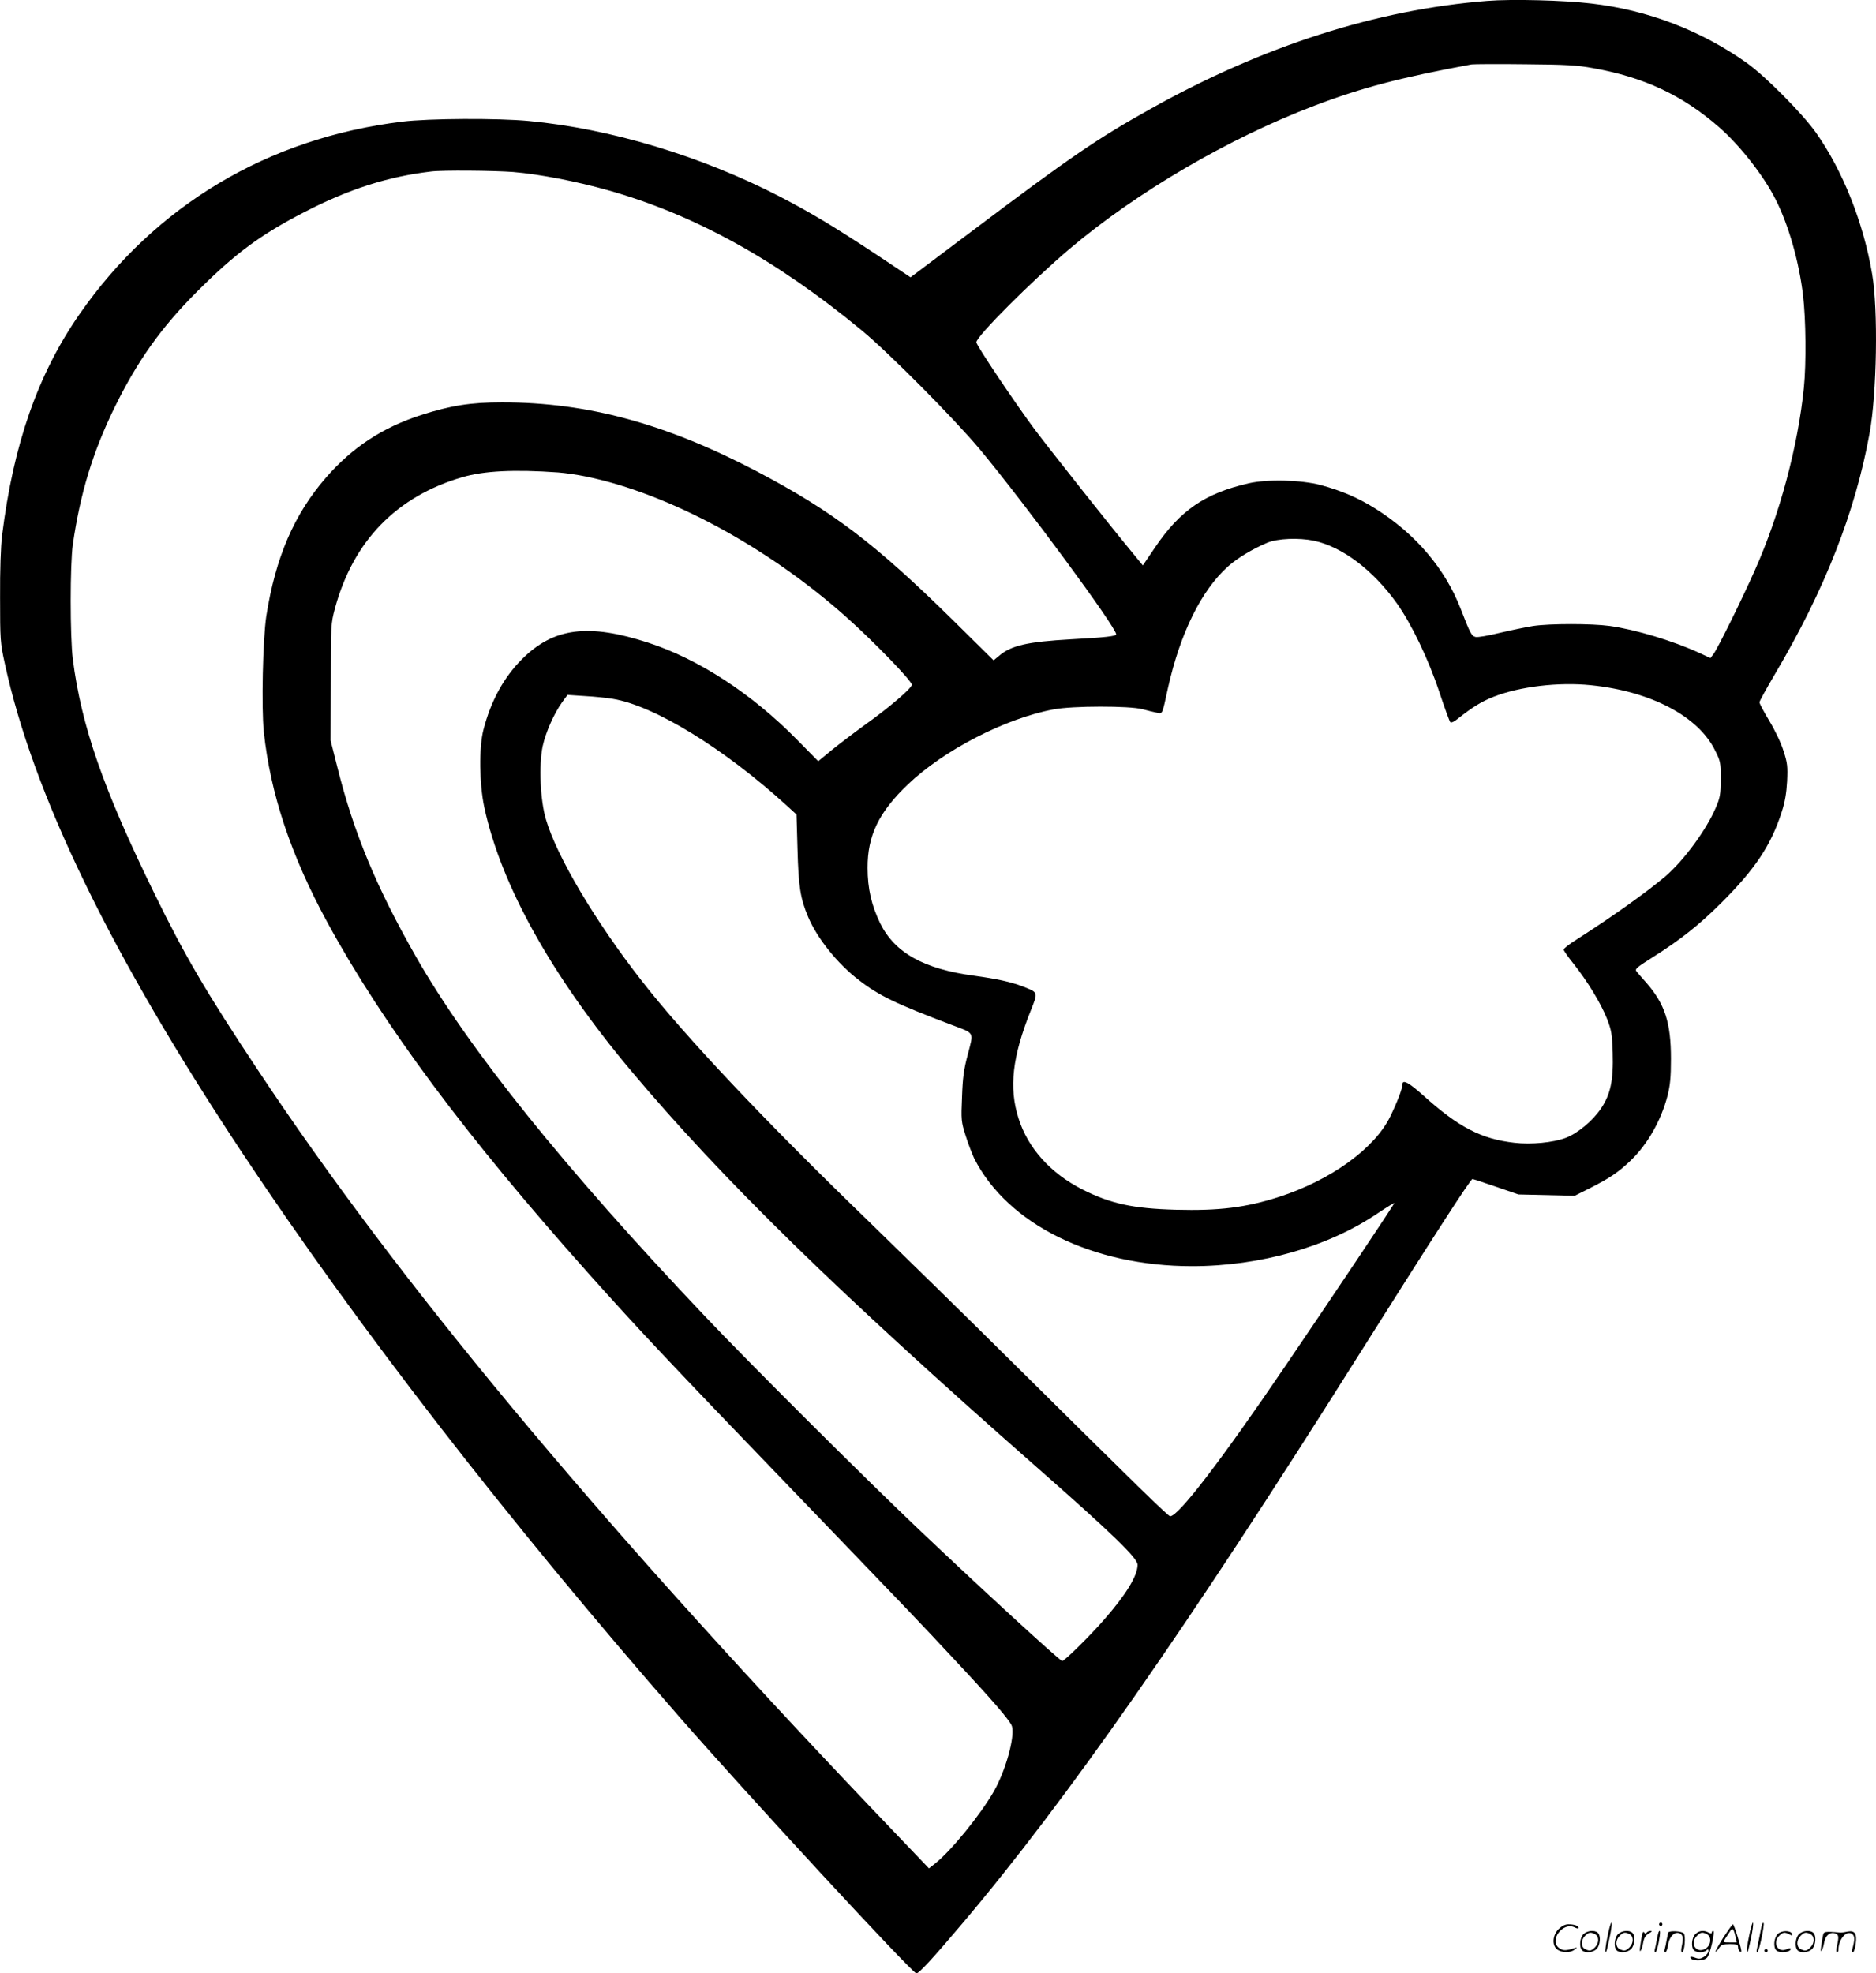<svg version="1.0" xmlns="http://www.w3.org/2000/svg"
  viewBox="0 0 1140.288 1199.349"
 preserveAspectRatio="xMidYMid meet">
<g transform="translate(-0.553,1200.543) scale(0.1,-0.1)"
fill="#000000" stroke="none">
<path d="M9045 12000 c-673 -53 -1362 -274 -2042 -654 -328 -183 -489 -293
-1080 -738 l-383 -288 -207 138 c-262 173 -399 255 -588 353 -476 246 -1031
413 -1525 459 -189 18 -608 16 -770 -4 -815 -99 -1501 -508 -1962 -1171 -252
-363 -401 -788 -470 -1345 -8 -64 -13 -212 -12 -375 0 -257 1 -276 28 -399
172 -798 644 -1771 1447 -2982 697 -1050 1618 -2239 2659 -3429 414 -474 1405
-1546 1435 -1553 14 -3 100 90 280 303 633 748 1370 1804 2398 3437 457 725
691 1088 703 1088 2 0 66 -21 142 -47 l137 -47 171 -4 171 -4 94 47 c116 59
168 93 243 164 104 99 187 243 227 396 16 64 21 110 21 225 0 221 -37 333
-149 462 -26 29 -53 60 -60 69 -12 14 -1 24 94 84 172 108 289 201 423 335
205 205 301 350 365 550 20 60 29 115 33 187 4 91 2 112 -22 185 -15 49 -51
124 -86 182 -33 55 -60 106 -60 113 0 7 43 85 95 173 301 509 487 982 574
1460 45 243 53 756 16 970 -53 314 -180 631 -342 860 -83 117 -309 344 -420
423 -277 197 -604 322 -944 361 -165 20 -486 28 -634 16z m645 -409 c309 -55
543 -165 765 -359 127 -111 271 -295 344 -440 78 -155 141 -373 166 -582 17
-144 20 -411 5 -561 -36 -355 -146 -768 -296 -1105 -81 -183 -228 -480 -253
-513 l-19 -25 -69 32 c-160 73 -385 141 -543 163 -110 15 -363 15 -465 0 -44
-7 -136 -26 -204 -42 -68 -17 -133 -28 -146 -25 -25 6 -33 21 -91 171 -94 243
-273 454 -515 607 -106 67 -208 111 -338 146 -119 31 -322 36 -436 10 -266
-61 -416 -164 -569 -390 l-74 -109 -64 78 c-119 143 -502 627 -593 748 -117
157 -355 512 -355 530 0 36 335 371 567 568 409 346 969 673 1488 870 292 111
524 171 955 251 14 2 160 3 325 1 250 -2 319 -6 415 -24z m-6564 -631 c157
-13 385 -57 576 -111 525 -148 1023 -423 1542 -852 164 -135 563 -538 717
-722 280 -337 829 -1082 829 -1125 0 -11 -66 -19 -275 -30 -263 -15 -362 -37
-435 -99 l-35 -29 -250 247 c-473 465 -730 660 -1188 901 -555 291 -1030 420
-1549 420 -192 0 -312 -19 -493 -77 -235 -76 -417 -196 -577 -379 -195 -224
-308 -487 -364 -844 -21 -142 -30 -553 -15 -702 40 -377 165 -752 386 -1158
338 -621 843 -1300 1584 -2130 315 -353 497 -546 1291 -1370 685 -712 718
-746 936 -980 237 -253 343 -376 351 -408 17 -68 -40 -270 -110 -393 -81 -142
-260 -362 -357 -439 l-38 -30 -360 377 c-1691 1778 -2877 3205 -3721 4478
-310 466 -443 693 -627 1070 -311 635 -444 1018 -496 1425 -17 138 -17 575 0
695 45 312 121 561 252 830 141 288 285 490 505 710 230 230 384 344 650 481
270 140 508 216 770 247 69 9 381 6 501 -3z m273 -1826 c41 -3 117 -14 170
-25 501 -103 1105 -429 1583 -856 168 -150 400 -390 396 -410 -4 -23 -138
-138 -281 -240 -65 -47 -156 -116 -203 -154 l-85 -70 -127 129 c-277 282 -599
491 -905 591 -365 119 -576 92 -768 -99 -112 -112 -190 -255 -235 -430 -28
-109 -25 -328 5 -470 101 -472 409 -1026 892 -1602 559 -665 1248 -1338 2464
-2408 464 -408 615 -554 615 -595 0 -67 -72 -184 -205 -335 -85 -98 -240 -250
-253 -250 -13 0 -499 446 -882 810 -308 292 -1032 1013 -1289 1285 -855 901
-1436 1624 -1756 2184 -240 420 -378 751 -478 1150 l-42 166 1 355 c0 349 1
356 26 450 111 407 373 678 773 795 133 39 316 48 584 29z m4593 -415 c172
-37 358 -177 503 -379 89 -125 192 -338 259 -540 32 -96 62 -179 67 -184 5 -5
24 3 44 20 91 72 146 106 220 135 158 62 395 90 590 70 365 -37 654 -189 756
-398 32 -64 34 -73 34 -173 -1 -94 -4 -112 -31 -175 -58 -135 -195 -321 -306
-416 -111 -94 -322 -245 -540 -384 -43 -27 -78 -54 -78 -61 0 -6 27 -45 60
-86 85 -107 164 -237 202 -331 29 -74 32 -95 36 -209 5 -169 -13 -254 -72
-341 -51 -75 -142 -150 -213 -177 -77 -29 -211 -42 -312 -30 -203 23 -341 95
-557 290 -85 76 -124 97 -124 65 0 -25 -31 -107 -74 -195 -95 -195 -361 -387
-676 -489 -203 -65 -363 -85 -628 -78 -260 7 -397 37 -567 123 -195 99 -332
252 -389 434 -59 186 -37 374 75 654 45 113 46 109 -49 146 -73 28 -157 46
-294 65 -307 41 -483 139 -572 318 -53 109 -77 212 -77 337 -1 196 68 339 245
508 218 208 591 401 886 456 114 22 463 22 540 1 30 -8 69 -18 86 -21 37 -7
32 -18 69 151 74 331 202 592 365 738 57 51 149 106 239 144 64 26 191 31 283
12z m-4262 -961 c252 -41 676 -301 1057 -648 l60 -55 6 -210 c6 -228 17 -300
65 -413 55 -130 178 -284 309 -384 120 -93 225 -144 564 -272 141 -53 133 -40
98 -176 -25 -93 -32 -143 -36 -262 -6 -140 -5 -150 22 -235 15 -48 39 -110 52
-138 203 -400 718 -655 1324 -655 416 0 830 118 1131 323 54 36 98 63 98 60 0
-8 -399 -604 -664 -993 -393 -578 -648 -910 -698 -910 -12 0 -208 192 -933
910 -280 278 -688 677 -905 888 -628 607 -1114 1122 -1373 1455 -285 365 -517
757 -583 982 -35 118 -44 330 -20 445 18 83 68 197 118 267 l33 45 105 -7 c58
-3 134 -11 170 -17z M9776 234 c-10 -47 -15 -88 -12 -91 5 -6 9 7 30 110 7 37
10 67 6 67 -4 0 -15 -39 -24 -86z M10090 310 c0 -5 5 -10 10 -10 6 0 10 5 10
10 0 6 -4 10 -10 10 -5 0 -10 -4 -10 -10z M10636 234 c-10 -47 -15 -88 -12
-91 5 -6 9 7 30 110 7 37 10 67 6 67 -4 0 -15 -39 -24 -86z M10716 309 c-3 -8
-10 -41 -16 -74 -6 -33 -14 -68 -16 -77 -3 -10 -1 -18 3 -18 10 0 46 171 38
178 -2 3 -7 -1 -9 -9z M9479 281 c-38 -38 -41 -101 -7 -125 29 -20 79 -20 104
0 18 14 18 15 1 10 -53 -17 -69 -17 -92 -2 -69 45 21 166 94 126 12 -6 21 -7
21 -1 0 12 -25 21 -62 21 -19 0 -39 -10 -59 -29z M10480 229 c-28 -45 -49 -83
-47 -85 2 -3 12 7 21 21 14 21 24 25 66 25 43 0 50 -3 50 -19 0 -11 5 -23 10
-26 6 -3 10 -3 10 1 0 20 -44 164 -51 164 -4 0 -30 -37 -59 -81z m75 4 l7 -33
-42 0 c-42 0 -42 0 -28 23 8 12 21 32 29 44 15 25 22 18 34 -34z M9630 250
c-22 -22 -27 -79 -8 -98 19 -19 66 -14 88 8 22 22 27 79 8 98 -19 19 -66 14
-88 -8z m71 0 c25 -14 25 -54 -1 -80 -23 -23 -33 -24 -61 -10 -25 14 -25 54 1
80 23 23 33 24 61 10z M9840 250 c-22 -22 -27 -79 -8 -98 19 -19 66 -14 88 8
22 22 27 79 8 98 -19 19 -66 14 -88 -8z m71 0 c25 -14 25 -54 -1 -80 -23 -23
-33 -24 -61 -10 -25 14 -25 54 1 80 23 23 33 24 61 10z M9986 244 c-3 -16 -8
-47 -11 -69 -8 -51 10 -26 19 27 5 27 15 42 34 53 18 10 22 14 10 15 -9 0 -20
-5 -24 -11 -5 -8 -9 -8 -14 1 -5 8 -10 3 -14 -16z M10087 263 c-2 -4 -7 -26
-11 -48 -4 -22 -9 -48 -12 -57 -3 -10 -1 -18 4 -18 4 0 14 28 20 62 11 58 10
81 -1 61z M10145 260 c-1 -3 -5 -23 -9 -45 -4 -22 -9 -48 -12 -57 -3 -10 -1
-18 4 -18 5 0 13 20 17 45 7 53 44 87 74 68 17 -11 19 -28 8 -80 -4 -18 -3
-33 2 -33 16 0 24 99 11 115 -12 14 -87 18 -95 5z M10310 250 c-22 -22 -27
-79 -8 -98 7 -7 24 -12 38 -12 14 0 31 5 38 12 9 9 12 8 12 -5 0 -9 -12 -24
-26 -34 -21 -13 -32 -15 -55 -6 -16 6 -29 8 -29 3 0 -24 81 -27 102 -2 18 19
50 162 37 162 -5 0 -9 -5 -9 -10 0 -7 -6 -7 -19 0 -30 16 -59 12 -81 -10z m71
0 c29 -16 25 -65 -6 -86 -56 -37 -103 28 -55 76 23 23 33 24 61 10z M10811
251 c-23 -23 -28 -80 -9 -99 19 -19 88 -13 88 9 0 5 -11 4 -24 -2 -54 -25 -89
38 -46 81 23 23 33 24 62 9 16 -9 19 -8 16 3 -8 22 -64 22 -87 -1z M10940 250
c-22 -22 -27 -79 -8 -98 19 -19 66 -14 88 8 22 22 27 79 8 98 -19 19 -66 14
-88 -8z m71 0 c25 -14 25 -54 -1 -80 -23 -23 -33 -24 -61 -10 -25 14 -25 54 1
80 23 23 33 24 61 10z M11086 241 c-3 -14 -8 -44 -11 -66 -8 -51 10 -26 19 27
8 41 35 63 66 53 22 -7 24 -21 11 -77 -5 -22 -5 -38 0 -38 5 0 9 6 9 13 0 68
51 125 85 97 15 -13 15 -35 -1 -92 -3 -10 -1 -18 4 -18 6 0 13 23 17 50 9 63
-5 84 -49 76 -17 -4 -35 -6 -41 -6 -101 8 -104 7 -109 -19z M10730 150 c0 -5
5 -10 10 -10 6 0 10 5 10 10 0 6 -4 10 -10 10 -5 0 -10 -4 -10 -10z"/>
</g>
</svg>
